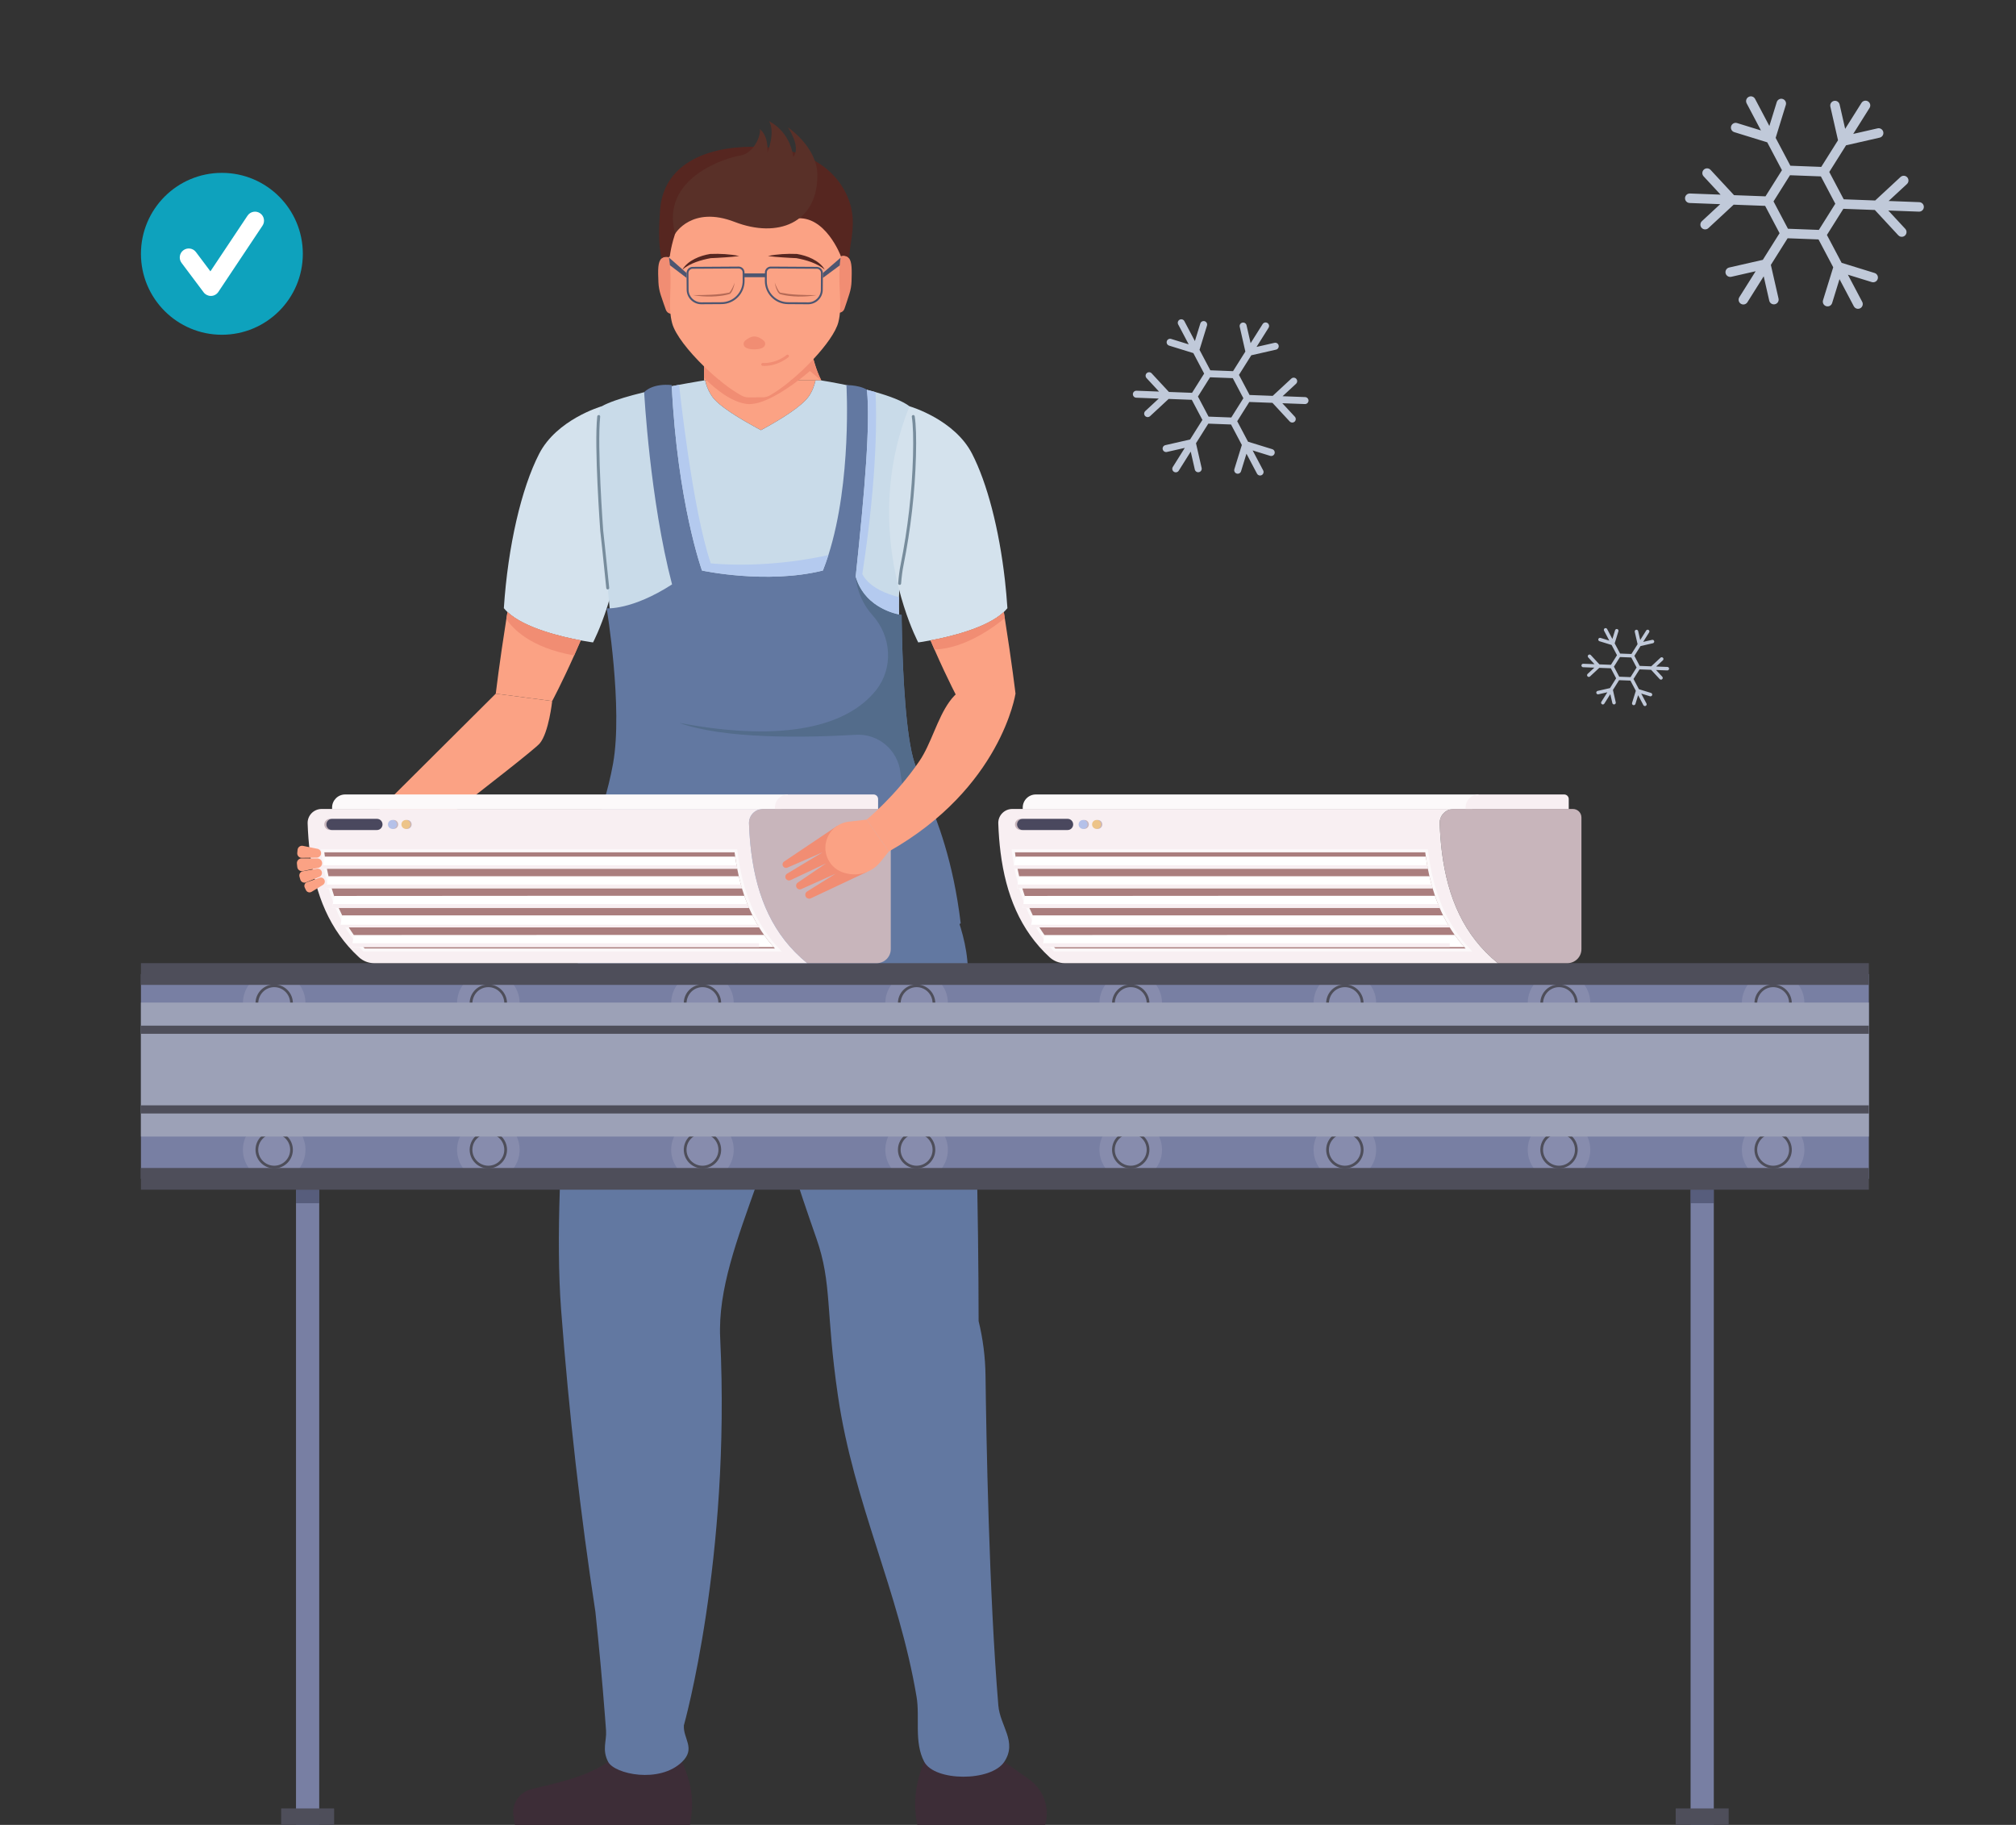 <?xml version="1.0" encoding="utf-8"?>
<!-- Generator: Adobe Illustrator 16.0.0, SVG Export Plug-In . SVG Version: 6.00 Build 0)  -->
<!DOCTYPE svg PUBLIC "-//W3C//DTD SVG 1.0//EN" "http://www.w3.org/TR/2001/REC-SVG-20010904/DTD/svg10.dtd">
<svg version="1.0" id="Layer_1" xmlns="http://www.w3.org/2000/svg" xmlns:xlink="http://www.w3.org/1999/xlink" x="0px" y="0px"
	 width="691.926px" height="626.303px" viewBox="0 0 691.926 626.303" enable-background="new 0 0 691.926 626.303"
	 xml:space="preserve">
<rect x="0" y="0" width="691.926" height="626.303" fill="#333333" stroke="none"/>
<g>
	<g>
		<g>
			<path fill="#FBA284" d="M170.154,238.062l-59.146,58.874l10.643,7.923c0,0,60.454-46.062,63.575-49.702
				c3.121-3.641,4.296-14.562,4.296-14.562L170.154,238.062z"/>
			<g>
				<path fill="#D4E2ED" d="M213.537,176.314c-0.146,25.683-9.996,44.162-9.996,44.162s-1.659-0.214-4.228-0.693
					c-6.606-1.234-19.254-4.209-25.141-9.731c-0.456-0.433-0.875-0.871-1.244-1.331c1.403-21.327,6.019-41.114,12.128-52.996
					c6.019-11.695,20.99-16.146,21.454-16.283C211.806,152.486,213.601,165.093,213.537,176.314z"/>
				<path fill="#3D2D37" d="M208.726,604.652c-7.9,5.486-17.96,7.244-26.498,9.436c-4.101,1.053-6.707,5.08-5.987,9.254l0.501,2.961
					h60.067l0.209-1.349c1.221-7.694,0.214-13.162-2.907-20.302H208.726z"/>
				<path fill="#6278A1" d="M274.301,318.719c-0.023-5.025-0.173-10.297-0.447-15.833h-70.313c-0.173,0.852-0.346,1.713-0.515,2.579
					c-0.661,3.412-1.298,6.93-1.895,10.524c-0.142,0.856-0.287,1.718-0.424,2.584c-0.651,0.273-0.993,0.428-0.993,0.428
					s-10.848,81.682-7.13,130.545c2.729,35.838,6.652,70.255,11.769,103.655c1.23,11.673,2.36,23.782,3.298,36.016
					c0.119,1.581,0.237,3.144,0.355,4.711c0.255,3.572-1.467,6.506,0.72,10.725c2.178,4.215,17.614,7.563,25.386,0
					c4.766-4.638,0.301-7.937,0.606-12.516c0,0,16.106-56.95,12.461-132.945c-1.599-33.273,26.525-69.038,26.402-118.244
					c0.305-4.118,0.524-8.415,0.633-12.921C274.292,325.019,274.324,321.917,274.301,318.719z"/>
				<path fill="#3D2D37" d="M317.219,604.652l-0.889,2.365c-2.314,6.155-2.824,12.843-1.485,19.285h43.875
					c1.677-5.854-0.537-12.123-5.513-15.632l-8.529-6.019H317.219z"/>
				<path fill="#FBA284" d="M281.896,130.567h-40.262V76.163h33.154c0,0-0.346,24.338,3.185,41.961
					c0.961,4.797,2.21,9.098,3.832,12.274C281.841,130.453,281.869,130.508,281.896,130.567z"/>
				<path fill="#6278A1" d="M342.647,585.299c-3.189-38.08-4.138-92.165-4.401-113.264c-0.082-6.283-0.875-12.539-2.369-18.644
					c0-0.128,0.027-84.005-3.896-123.966c-0.369-3.81-1.217-7.555-2.246-10.98c-2.019-6.729-4.729-12.215-5.923-14.461
					c-0.374-0.715-0.602-1.098-0.602-1.098h-73.94l0.889,9.782l0.556,6.124l0.296,3.239c0.533,5.85,2.374,11.504,5.399,16.543
					l0.884,1.476c0,0,0.3,13.491,7.626,38.03c3.818,12.788,8.848,28.575,15.309,47.014c5.395,15.408,3.125,25.127,7.381,54.025
					c5.449,37.077,20.785,66.515,26.972,103.214c1.202,7.121-0.938,15.586,2.638,22.319c3.576,6.734,22.871,6.885,27.459,0
					C349.262,597.763,343.239,592.415,342.647,585.299z"/>
				<path fill="#536C8B" d="M272.702,403.411c-0.218,0-0.419-0.137-0.487-0.355c-2.774-8.47-5.39-16.82-7.786-24.825
					c-6.871-23.036-7.582-36.531-7.645-38.03l-0.816-1.362c-3.039-5.07-4.934-10.866-5.467-16.762l-0.669-7.339
					c-0.023-0.283,0.182-0.533,0.465-0.561c0.282-0.023,0.533,0.182,0.556,0.465l0.669,7.339c0.524,5.745,2.365,11.391,5.326,16.329
					l0.884,1.48c0.046,0.073,0.073,0.16,0.073,0.251c0.004,0.132,0.392,13.719,7.608,37.893c2.396,8.019,5.007,16.352,7.773,24.804
					c0.091,0.269-0.055,0.561-0.324,0.646C272.807,403.402,272.756,403.411,272.702,403.411z"/>
				<path fill="#FBA284" d="M279.896,130.567c-0.387,1.713-1.089,3.768-2.369,5.545c-2.355,3.285-9.099,7.622-16.361,11.518
					c-7.267-3.896-14.406-8.206-16.73-11.518c-0.925-1.326-1.622-2.789-2.096-4.319c-0.119-0.396-0.228-0.806-0.314-1.226H279.896z"
					/>
				<path fill="#C9DBE9" d="M324.354,302.882c-5.271,12.037-31.314,23.004-63.835,12.574c-0.638-0.205-1.271-0.4-1.904-0.596
					c-29.883-8.99-53.197-3.104-55.074-11.979c2.861-20.698,8.237-32.617,8.793-39.109c1.472-17.153-5.813-81.645-5.813-81.645
					s-3.043-40.991,0-42.69c4.825-2.711,15.673-5.23,24.047-6.889c0.866-0.168,1.704-0.333,2.51-0.487
					c0.82-0.15,1.59-0.296,2.328-0.433c3.727-0.674,6.233-1.062,6.233-1.062h0.387c0.086,0.419,0.196,0.829,0.314,1.226
					c0.474,1.531,1.175,2.993,2.096,4.319c2.324,3.312,9.458,7.618,16.73,11.522c7.267-3.904,14.005-8.237,16.365-11.522
					c1.28-1.777,1.978-3.836,2.369-5.545h1.996c0,0,1.112,0.173,2.934,0.492c1.116,0.209,2.506,0.465,4.069,0.765
					c2.565,0.515,5.59,1.171,8.643,1.95c0.984,0.25,1.978,0.515,2.943,0.793c4.774,1.357,9.24,3.002,11.682,4.87
					c0.283,0.214,0.528,0.615,0.733,1.18c0.979,2.674,1.152,8.939,0.971,15.81c-0.347,12.611-1.795,25.186-4.288,37.569
					c-0.642,3.212-0.943,6.93-1.029,10.957c-0.041,1.918-0.037,3.905,0,5.946c0.196,10.188,1.216,21.596,1.216,31.61
					c0,16.88,3.754,23.66,8.311,35.592c0.455,1.185,1.065,2.615,1.731,4.187C322.609,288.885,326.463,298.071,324.354,302.882z"/>
				<path fill="#778C9C" d="M208.584,202.288c-0.255,0-0.479-0.191-0.501-0.456c-1.116-11.258-2.055-19.564-2.063-19.646
					c-0.023-0.31-2.142-29.104-1.03-39.296c0.027-0.278,0.278-0.479,0.556-0.451c0.273,0.032,0.479,0.283,0.447,0.561
					c-1.098,10.101,1.011,38.804,1.034,39.096c0.004,0.059,0.943,8.369,2.064,19.636c0.027,0.278-0.173,0.529-0.456,0.556
					C208.616,202.288,208.603,202.288,208.584,202.288z"/>
				<g>
					<g>
						<g>
							<g>
								<path fill="#F18D73" d="M292.266,96.496c-0.045,1.472-0.292,2.93-0.738,4.337c-0.651,2.073-1.257,3.868-1.708,5.153
									c-0.469,1.344-2.146,1.795-3.221,0.857c-2.159-1.882-4.018-5.572-3.408-9.654c0.702-4.784,2.975-8.557,5.399-9.308
									c0.424-0.132,0.852-0.173,1.28-0.109c0.692,0.104,1.203,0.405,1.567,0.902C292.407,89.981,292.393,92.624,292.266,96.496z"
									/>
							</g>
						</g>
						<g>
							<path fill="#F18D73" d="M231.779,107.18c-1.057,0.948-2.743,0.52-3.23-0.815c-0.465-1.285-1.094-3.066-1.772-5.135
								c-0.456-1.399-0.729-2.856-0.793-4.328c-0.191-4.31-0.228-7.099,1.094-8.229c0.319-0.269,0.71-0.446,1.203-0.524
								c0.52-0.082,1.048-0.014,1.563,0.191c2.329,0.92,4.497,4.551,5.23,9.144C235.725,101.558,233.916,105.276,231.779,107.18z"/>
						</g>
					</g>
					<path fill="#FBA284" d="M288.958,85.744c-0.037,0.21-0.073,0.41-0.109,0.611c-0.137,0.715-0.25,1.417-0.346,2.096
						c-0.123,0.902-0.219,1.781-0.283,2.638c-0.592,7.791,0.993,13.741-0.483,19.504c-0.847,3.308-4.273,8.064-8.561,12.661
						c-4.707,5.053-10.438,9.91-14.921,12.438c-0.756,0.424-1.608,0.652-2.474,0.661l-4.815,0.027
						c-0.875,0.005-1.722-0.209-2.483-0.628c-3.832-2.096-8.588-5.864-12.848-10.005c-5.335-5.18-9.905-10.958-10.939-14.807
						c-1.503-5.567-0.127-11.345-0.674-18.794c-0.027-0.369-0.055-0.743-0.096-1.116c-0.014-0.132-0.022-0.273-0.041-0.41
						c-0.077-0.733-0.173-1.48-0.3-2.246c-0.087-0.542-0.191-1.093-0.301-1.654c-0.041-0.2-0.082-0.401-0.119-0.606
						c-1.886-10.529,2.633-20.507,10.516-26.361c3.062-2.278,6.633-3.932,10.529-4.752c0.488-0.1,0.971-0.191,1.462-0.264
						c1.308-0.201,2.643-0.305,4-0.319l6.388-0.037C278.793,54.275,291.701,69.242,288.958,85.744z"/>
					<path fill="#562620" d="M291.437,88.674c-0.365-0.497-0.875-0.797-1.567-0.902c-0.428-0.064-0.856-0.023-1.28,0.109
						c0,0-5.354-14.247-15.527-12.88c-10.169,1.372-6.456-16.743-24.188-12.237c-14.875,3.777-18.261,19.946-18.967,25.072
						c-0.032,0.255-0.278,0.419-0.533,0.36c-0.364-0.086-0.729-0.104-1.093-0.045c-0.492,0.078-0.884,0.255-1.203,0.524
						c-1.349-5.139-0.775-12.606-0.547-16.342c0.961-15.696,15.39-21.965,31.847-21.965c31.328,0,33.952,21.969,33.952,21.969
						C293.514,78.372,291.496,84.76,291.437,88.674z"/>
					<path fill="#593028" d="M231.715,80.231c0,0,5.705-9.764,20.438-4.068c14.726,5.695,28.394,0.456,28.394-16.01
						c0-9.704-10.114-16.434-10.114-16.434s4.674,6.766,1.813,10.146c0,0-0.574-8.21-8.296-12.297
						c2.273,3.859-0.569,10.834-0.569,10.834s0.62-5.568-2.611-8.11c0.533,2.045-2.045,8.401-6.666,9.084
						C249.489,54.061,226.48,60.9,231.715,80.231z"/>
					<path fill="#F18D73" d="M255.717,119.094c-0.665-0.565-0.661-1.595,0-2.16c0.784-0.679,1.95-1.449,3.189-1.458
						c1.248-0.004,2.424,0.752,3.212,1.417c0.67,0.561,0.684,1.59,0.027,2.164c-0.679,0.592-1.736,0.825-3.212,0.834
						S256.405,119.682,255.717,119.094z"/>
					<g>
						<path fill="#562620" d="M234.221,92.569c0.196-0.424,0.479-0.811,0.784-1.167c0.31-0.355,0.647-0.688,1.012-0.993
							c0.724-0.61,1.531-1.125,2.378-1.553c0.843-0.438,1.731-0.775,2.629-1.062c0.902-0.278,1.818-0.492,2.748-0.642
							c0.916-0.041,1.74-0.055,2.561-0.041c0.825,0.009,1.649,0.045,2.469,0.1s1.64,0.132,2.46,0.237
							c0.82,0.105,1.635,0.232,2.446,0.419c-0.825,0.118-1.645,0.196-2.46,0.273c-0.816,0.073-1.636,0.132-2.447,0.187
							c-0.815,0.055-1.631,0.105-2.442,0.15l-1.217,0.064l-1.216,0.055c-0.788,0.15-1.658,0.328-2.515,0.551
							c-0.865,0.223-1.713,0.478-2.542,0.784c-0.829,0.31-1.645,0.665-2.433,1.089C235.657,91.453,234.891,91.931,234.221,92.569z"
							/>
						<g>
							<g>
								<g>
									<g>
										<path fill="#B56A56" d="M237.848,101.289c1.057-0.004,2.114-0.014,3.162-0.032c1.048-0.023,2.096-0.055,3.139-0.105
											c1.043-0.05,2.082-0.141,3.121-0.246c1.034-0.128,2.059-0.283,3.08-0.497c0.128-0.132,0.324-0.401,0.506-0.669
											c0.187-0.273,0.342-0.565,0.492-0.866s0.287-0.61,0.424-0.925c0.127-0.31,0.26-0.625,0.382-0.948
											c-0.109,0.679-0.287,1.344-0.519,1.996c-0.114,0.323-0.25,0.647-0.415,0.957c-0.169,0.314-0.36,0.62-0.643,0.889
											c-0.615,0.191-1.13,0.337-1.658,0.433c-0.52,0.119-1.048,0.187-1.572,0.264c-1.052,0.132-2.118,0.201-3.175,0.232
											c-1.057,0.014-2.119-0.014-3.171-0.086C239.944,101.604,238.891,101.49,237.848,101.289z"/>
									</g>
								</g>
								<g>
									<g>
										<path fill="#B56A56" d="M280.21,101.289c-1.039,0.201-2.087,0.314-3.144,0.396c-1.057,0.073-2.114,0.1-3.175,0.086
											c-1.062-0.032-2.119-0.1-3.176-0.232c-0.528-0.077-1.057-0.146-1.576-0.264c-0.52-0.096-1.039-0.241-1.549-0.378
											c-0.382-0.324-0.583-0.629-0.747-0.943c-0.164-0.31-0.301-0.633-0.419-0.957c-0.228-0.651-0.401-1.317-0.51-1.996
											c0.118,0.323,0.246,0.638,0.382,0.948c0.128,0.314,0.265,0.624,0.419,0.925c0.15,0.301,0.31,0.592,0.492,0.866
											c0.182,0.269,0.378,0.538,0.61,0.72c0.911,0.164,1.941,0.319,2.975,0.447c1.034,0.104,2.073,0.196,3.121,0.246
											c1.043,0.05,2.091,0.082,3.144,0.105C278.105,101.276,279.153,101.285,280.21,101.289z"/>
									</g>
								</g>
							</g>
							<path fill="#562620" d="M283.049,92.569c-0.196-0.424-0.479-0.811-0.784-1.167c-0.31-0.355-0.651-0.688-1.012-0.993
								c-0.724-0.61-1.535-1.125-2.378-1.553c-0.843-0.438-1.727-0.775-2.629-1.062c-0.902-0.278-1.822-0.492-2.748-0.642
								c-0.916-0.041-1.736-0.055-2.565-0.041c-0.82,0.009-1.64,0.045-2.465,0.1s-1.645,0.132-2.46,0.237
								c-0.815,0.105-1.635,0.232-2.446,0.419c0.825,0.118,1.64,0.196,2.46,0.273c0.816,0.073,1.631,0.132,2.447,0.187
								s1.626,0.105,2.438,0.15l1.221,0.064l1.221,0.055c0.784,0.15,1.654,0.328,2.515,0.551c0.856,0.223,1.704,0.478,2.538,0.784
								c0.834,0.31,1.645,0.665,2.429,1.089C281.614,91.453,282.379,91.931,283.049,92.569z"/>
							<rect x="255.216" y="93.831" fill="#4D5671" width="7.636" height="1.303"/>
							<g>
								<path fill="#4D5671" d="M255.53,93.494c-0.005-0.542-0.214-1.043-0.597-1.426c-0.383-0.374-0.884-0.579-1.417-0.579
									c-0.014,0-15.787,0.1-15.787,0.1c-0.561,0-1.089,0.223-1.48,0.624c-0.251,0.246-0.424,0.547-0.524,0.875
									c-0.055,0.196-0.087,0.405-0.082,0.615v0.752l0.036,4.975c0.014,2.752,2.26,4.984,5.012,4.984
									c0.027,0,6.943-0.045,6.943-0.045c2.132-0.009,4.119-0.852,5.618-2.365c1.495-1.513,2.31-3.517,2.296-5.645L255.53,93.494z
									 M252.792,101.545c-0.688,0.697-1.49,1.239-2.365,1.604c-0.87,0.369-1.818,0.565-2.793,0.574l-6.916,0.041
									c-2.401,0.014-4.374-1.932-4.392-4.337l-0.032-5.167l-0.004-0.561c0-0.173,0.032-0.346,0.091-0.506
									c0.068-0.196,0.182-0.374,0.328-0.524c0.273-0.278,0.638-0.428,1.025-0.433l15.778-0.096c0.365,0,0.706,0.141,0.966,0.392
									c0.255,0.255,0.401,0.597,0.401,0.961l0.019,2.871C254.911,98.314,254.159,100.159,252.792,101.545z"/>
								<path fill="#4D5671" d="M282.315,93.025c-0.1-0.301-0.269-0.579-0.501-0.811c-0.392-0.401-0.92-0.624-1.48-0.624
									l-15.773-0.1c-0.538-0.005-1.048,0.205-1.426,0.579c-0.383,0.383-0.602,0.884-0.602,1.426l-0.018,2.866
									c-0.014,2.128,0.802,4.132,2.296,5.645c1.495,1.513,3.49,2.355,5.613,2.365l6.916,0.045c2.789,0,5.03-2.232,5.048-4.984
									l0.027-5.034l0.009-0.693C282.424,93.471,282.388,93.243,282.315,93.025z M281.736,99.426
									c-0.014,2.396-1.968,4.337-4.36,4.337c-0.027,0-6.943-0.041-6.943-0.041c-1.955-0.014-3.786-0.788-5.158-2.178
									c-1.376-1.385-2.123-3.23-2.109-5.18l0.014-2.871c0.004-0.364,0.15-0.706,0.41-0.961c0.255-0.25,0.592-0.392,0.957-0.392
									c0.009,0,15.782,0.096,15.782,0.096c0.392,0.004,0.752,0.155,1.025,0.433c0.123,0.123,0.214,0.26,0.287,0.415
									c0.086,0.187,0.132,0.396,0.127,0.615v0.524L281.736,99.426z"/>
							</g>
						</g>
					</g>
					<path fill="#4D5671" d="M235.643,93.703v1.677l-5.723-4.351c-0.009-0.132-0.018-0.273-0.037-0.41
						c-0.077-0.733-0.177-1.48-0.3-2.246L235.643,93.703z"/>
					<path fill="#4D5671" d="M288.502,88.45c-0.128,0.902-0.219,1.781-0.283,2.638l-5.795,4.292v-1.677L288.502,88.45z"/>
				</g>
				<path fill="#F18D73" d="M281.823,130.567l-3.836-3.253c0,0-1.604,1.417-4.027,3.253c-4.725,3.581-12.575,8.748-17.75,8.06
					c-5.303-0.71-10.707-5.226-13.632-8.06c-0.351-0.337-0.67-0.656-0.943-0.938v-3.882c4.26,4.142,9.016,7.909,12.848,10.005
					c0.761,0.419,1.608,0.633,2.483,0.628l4.815-0.027c0.866-0.009,1.718-0.237,2.474-0.661c4.483-2.528,10.215-7.385,14.921-12.438
					c0.742,2.72,1.617,5.153,2.628,7.144L281.823,130.567z"/>
				<path fill="#6278A1" d="M329.735,316.883c-30.608,18.789-130.021,2.118-130.021,2.118c0-28.466,7.253-37.715,10.698-56.941
					c3.444-19.227-2.187-53.288-2.187-53.288s8.57,0.738,22.438-8.206c-7.622-29.022-9.572-65.954-9.572-65.954
					s0.793-0.989,2.729-1.736c1.503-0.579,3.695-1.012,6.725-0.72c1.955,40.357,10.393,63.648,10.393,63.648s22.088,4.789,41.487,0
					c0.684-1.722,1.317-3.503,1.896-5.317c8.114-25.405,6.192-58.331,6.192-58.331s0.751-0.005,1.818,0.104
					c1.544,0.155,3.75,0.542,5.221,1.517c1.175,11.741-0.666,33.875-3.864,64.154c3.326,11.577,15.769,13.13,15.769,13.13
					s0.014,3.331,0.15,8.347c0.305,11.937,1.276,33.433,4.278,42.435c1.053,3.171,2.355,6.388,3.749,9.864
					C321.871,282.247,327.092,295.209,329.735,316.883z"/>
				<path fill="#536C8B" d="M317.633,271.709c-1.53,1.417-3.316,2.935-5.421,4.538c-1.722-2.62-2.67-6.884-3.171-11.167
					c-0.911-7.682-7.581-13.354-15.304-12.903c-17.181,1.012-45.132,1.54-60.682-4.105c36.448,6.93,57.935,0.971,67.594-11.167
					c6.087-7.645,5.321-18.557-1.221-25.805c-5.44-6.023-5.741-13.167-5.741-13.167c3.326,11.577,15.769,13.13,15.769,13.13
					s0.014,3.331,0.15,8.347c0.305,11.937,1.276,33.433,4.278,42.435C314.937,265.016,316.24,268.233,317.633,271.709z"/>
				<path fill="#B4CAEF" d="M308.554,210.899c-2.916-0.61-12.078-3.28-14.867-12.966c3.198-30.28,5.039-52.413,3.864-64.154
					c0.975,0.246,1.968,0.51,2.934,0.789c0.374,6.884,0.811,27.906-4.529,62.463c2.442,4.729,8.861,6.984,12.598,7.923
					C308.513,206.872,308.517,208.858,308.554,210.899z"/>
				<path fill="#B4CAEF" d="M284.32,190.488c-0.579,1.813-1.212,3.595-1.896,5.317c-19.399,4.789-41.487,0-41.487,0
					s-8.383-23.14-10.37-63.256c0.866-0.168,1.704-0.333,2.51-0.487c0,0,4.452,42.49,10.885,61.292
					C262.369,194.939,278.807,191.745,284.32,190.488z"/>
			</g>
			<path fill="#FBA284" d="M199.313,219.783c-0.766,1.809-1.531,3.536-2.251,5.162c-4.25,9.5-7.54,15.65-7.54,15.65l-19.368-2.533
				c0,0,1.271-10.743,3.631-25.623c0.123-0.784,0.25-1.581,0.387-2.387C180.059,215.574,192.707,218.549,199.313,219.783z"/>
			<path fill="#F18D73" d="M199.317,219.788c-0.774,1.809-1.526,3.531-2.255,5.153c-15.235-2.661-21.268-9.44-23.272-12.502
				c0.119-0.784,0.246-1.581,0.383-2.387C180.059,215.574,192.707,218.549,199.317,219.788z"/>
			<g>
				<g>
					<rect x="101.594" y="408.3" fill="#787FA3" width="7.969" height="218.003"/>
					<rect x="96.492" y="620.644" fill="#4E4E5A" width="18.179" height="5.658"/>
					<rect x="101.594" y="408.3" opacity="0.5" fill="#373C56" width="7.969" height="4.634"/>
				</g>
				<g>
					<rect x="580.236" y="408.3" fill="#787FA3" width="7.969" height="218.003"/>
					<rect x="575.133" y="620.644" fill="#4E4E5A" width="18.179" height="5.658"/>
					<rect x="580.236" y="408.3" opacity="0.5" fill="#373C56" width="7.969" height="4.634"/>
				</g>
			</g>
			<g>
				<g>
					<rect x="48.375" y="334.287" fill="#787FA3" width="593.049" height="70.286"/>
					<g>
						<g>
							<g>
								<path fill="#878CAD" d="M104.847,394.586c0,5.933-4.807,10.739-10.734,10.739c-5.932,0-10.743-4.807-10.743-10.739
									c0-5.927,4.811-10.738,10.743-10.738C100.041,383.847,104.847,388.659,104.847,394.586z"/>
								<path fill="#4E4E5A" d="M98.646,390.062c-1.162-1.167-2.766-1.887-4.533-1.887s-3.376,0.72-4.538,1.887
									c-1.157,1.161-1.877,2.766-1.877,4.523c0,3.063,2.16,5.632,5.039,6.261c0.438,0.1,0.902,0.15,1.376,0.15
									c0.469,0,0.93-0.051,1.376-0.15c2.875-0.629,5.03-3.198,5.03-6.261C100.519,392.828,99.799,391.223,98.646,390.062z
									 M94.113,400.067c-3.025,0-5.485-2.46-5.485-5.481c0-1.877,0.952-3.54,2.401-4.523c0.879-0.602,1.945-0.957,3.084-0.957
									s2.201,0.355,3.08,0.957c1.449,0.983,2.396,2.646,2.396,4.523C99.59,397.607,97.129,400.067,94.113,400.067z"/>
							</g>
							<g>
								<path fill="#878CAD" d="M178.346,394.586c0,5.933-4.811,10.739-10.743,10.739c-5.927,0-10.734-4.807-10.734-10.739
									c0-5.927,4.807-10.738,10.734-10.738C173.535,383.847,178.346,388.659,178.346,394.586z"/>
								<path fill="#4E4E5A" d="M172.141,390.062c-1.157-1.167-2.77-1.887-4.534-1.887c-1.772,0-3.376,0.72-4.533,1.887
									c-1.157,1.161-1.877,2.766-1.877,4.523c0,3.063,2.15,5.632,5.03,6.261c0.447,0.1,0.911,0.15,1.38,0.15
									c0.47,0,0.934-0.051,1.376-0.15c2.875-0.629,5.035-3.198,5.035-6.261C174.018,392.828,173.298,391.223,172.141,390.062z
									 M167.607,400.067c-3.025,0-5.48-2.46-5.48-5.481c0-1.877,0.947-3.54,2.396-4.523c0.884-0.602,1.94-0.957,3.084-0.957
									c1.139,0,2.201,0.355,3.08,0.957c1.444,0.983,2.392,2.646,2.392,4.523C173.079,397.607,170.628,400.067,167.607,400.067z"/>
							</g>
							<g>
								<path fill="#878CAD" d="M251.835,394.586c0,5.933-4.802,10.739-10.734,10.739s-10.743-4.807-10.743-10.739
									c0-5.927,4.811-10.738,10.743-10.738S251.835,388.659,251.835,394.586z"/>
								<path fill="#4E4E5A" d="M245.639,390.062c-1.162-1.167-2.77-1.887-4.542-1.887c-1.772,0-3.376,0.72-4.534,1.887
									c-1.157,1.161-1.877,2.766-1.877,4.523c0,3.063,2.16,5.632,5.035,6.261c0.442,0.1,0.907,0.15,1.376,0.15
									c0.474,0,0.934-0.051,1.38-0.15c2.879-0.629,5.034-3.198,5.034-6.261C247.511,392.828,246.796,391.223,245.639,390.062z
									 M241.097,400.067c-3.021,0-5.472-2.46-5.472-5.481c0-1.877,0.948-3.54,2.392-4.523c0.879-0.602,1.941-0.957,3.08-0.957
									c1.144,0,2.2,0.355,3.084,0.957c1.449,0.983,2.396,2.646,2.396,4.523C246.578,397.607,244.122,400.067,241.097,400.067z"/>
							</g>
							<g>
								<path fill="#878CAD" d="M325.333,394.586c0,5.933-4.812,10.739-10.743,10.739c-5.927,0-10.734-4.807-10.734-10.739
									c0-5.927,4.807-10.738,10.734-10.738C320.522,383.847,325.333,388.659,325.333,394.586z"/>
								<path fill="#4E4E5A" d="M319.128,390.062c-1.157-1.167-2.761-1.887-4.538-1.887c-1.768,0-3.372,0.72-4.529,1.887
									c-1.157,1.161-1.877,2.766-1.877,4.523c0,3.063,2.155,5.632,5.03,6.261c0.446,0.1,0.906,0.15,1.376,0.15
									c0.474,0,0.938-0.051,1.376-0.15c2.879-0.629,5.039-3.198,5.039-6.261C321.005,392.828,320.286,391.223,319.128,390.062z
									 M314.59,400.067c-3.016,0-5.477-2.46-5.477-5.481c0-1.877,0.948-3.54,2.396-4.523c0.879-0.602,1.941-0.957,3.08-0.957
									c1.139,0,2.205,0.355,3.084,0.957c1.449,0.983,2.401,2.646,2.401,4.523C320.076,397.607,317.616,400.067,314.59,400.067z"/>
							</g>
							<g>
								<path fill="#878CAD" d="M398.828,394.586c0,5.933-4.807,10.739-10.739,10.739c-5.932,0-10.738-4.807-10.738-10.739
									c0-5.927,4.807-10.738,10.738-10.738C394.021,383.847,398.828,388.659,398.828,394.586z"/>
								<path fill="#4E4E5A" d="M392.626,390.062c-1.166-1.167-2.766-1.887-4.538-1.887c-1.771,0-3.371,0.72-4.537,1.887
									c-1.153,1.161-1.873,2.766-1.873,4.523c0,3.063,2.155,5.632,5.034,6.261c0.442,0.1,0.902,0.15,1.376,0.15
									c0.475,0,0.935-0.051,1.376-0.15c2.88-0.629,5.035-3.198,5.035-6.261C394.5,392.828,393.779,391.223,392.626,390.062z
									 M388.088,400.067c-3.021,0-5.48-2.46-5.48-5.481c0-1.877,0.952-3.54,2.401-4.523c0.874-0.602,1.94-0.957,3.079-0.957
									c1.14,0,2.205,0.355,3.08,0.957c1.449,0.983,2.396,2.646,2.396,4.523C393.565,397.607,391.105,400.067,388.088,400.067z"/>
							</g>
							<g>
								<path fill="#878CAD" d="M472.321,394.586c0,5.933-4.811,10.739-10.738,10.739c-5.932,0-10.738-4.807-10.738-10.739
									c0-5.927,4.807-10.738,10.738-10.738C467.51,383.847,472.321,388.659,472.321,394.586z"/>
								<path fill="#4E4E5A" d="M466.116,390.062c-1.157-1.167-2.761-1.887-4.528-1.887c-1.777,0-3.381,0.72-4.543,1.887
									c-1.157,1.161-1.872,2.766-1.872,4.523c0,3.063,2.155,5.632,5.029,6.261c0.447,0.1,0.912,0.15,1.386,0.15
									c0.469,0,0.929-0.051,1.376-0.15c2.875-0.629,5.029-3.198,5.029-6.261C467.993,392.828,467.273,391.223,466.116,390.062z
									 M461.587,400.067c-3.025,0-5.485-2.46-5.485-5.481c0-1.877,0.952-3.54,2.4-4.523c0.88-0.602,1.937-0.957,3.085-0.957
									c1.139,0,2.2,0.355,3.08,0.957c1.439,0.983,2.392,2.646,2.392,4.523C467.059,397.607,464.603,400.067,461.587,400.067z"/>
							</g>
							<g>
								<path fill="#878CAD" d="M545.82,394.586c0,5.933-4.812,10.739-10.743,10.739s-10.738-4.807-10.738-10.739
									c0-5.927,4.807-10.738,10.738-10.738S545.82,388.659,545.82,394.586z"/>
								<path fill="#4E4E5A" d="M539.614,390.062c-1.156-1.167-2.77-1.887-4.537-1.887s-3.376,0.72-4.538,1.887
									c-1.157,1.161-1.872,2.766-1.872,4.523c0,3.063,2.154,5.632,5.034,6.261c0.438,0.1,0.902,0.15,1.376,0.15
									s0.93-0.051,1.376-0.15c2.879-0.629,5.039-3.198,5.039-6.261C541.492,392.828,540.772,391.223,539.614,390.062z
									 M535.077,400.067c-3.021,0-5.477-2.46-5.477-5.481c0-1.877,0.947-3.54,2.396-4.523c0.879-0.602,1.941-0.957,3.08-0.957
									s2.2,0.355,3.08,0.957c1.448,0.983,2.396,2.646,2.396,4.523C540.553,397.607,538.102,400.067,535.077,400.067z"/>
							</g>
							<g>
								<path fill="#878CAD" d="M619.309,394.586c0,5.933-4.807,10.739-10.738,10.739c-5.928,0-10.739-4.807-10.739-10.739
									c0-5.927,4.812-10.738,10.739-10.738C614.502,383.847,619.309,388.659,619.309,394.586z"/>
								<path fill="#4E4E5A" d="M613.104,390.062c-1.157-1.167-2.766-1.887-4.533-1.887c-1.764,0-3.377,0.72-4.533,1.887
									c-1.158,1.161-1.878,2.766-1.878,4.523c0,3.063,2.16,5.632,5.035,6.261c0.441,0.1,0.906,0.15,1.376,0.15
									c0.474,0,0.934-0.051,1.375-0.15c2.875-0.629,5.035-3.198,5.035-6.261C614.981,392.828,614.261,391.223,613.104,390.062z
									 M608.571,400.067c-3.021,0-5.481-2.46-5.481-5.481c0-1.877,0.952-3.54,2.396-4.523c0.884-0.602,1.945-0.957,3.085-0.957
									c1.144,0,2.2,0.355,3.084,0.957c1.449,0.983,2.396,2.646,2.396,4.523C614.051,397.607,611.591,400.067,608.571,400.067z"/>
							</g>
						</g>
						<g>
							<g>
								<path fill="#878CAD" d="M104.847,344.269c0,5.932-4.807,10.738-10.734,10.738c-5.932,0-10.743-4.807-10.743-10.738
									c0-5.933,4.811-10.739,10.743-10.739C100.041,333.53,104.847,338.337,104.847,344.269z"/>
								<path fill="#4E4E5A" d="M100.519,344.082c-0.091-2.979-2.214-5.458-5.03-6.073c-0.446-0.096-0.907-0.15-1.376-0.15
									c-0.474,0-0.938,0.055-1.376,0.15c-2.815,0.615-4.943,3.094-5.03,6.073c-0.009,3.723,2.87,6.598,6.406,6.598
									c3.531,0,6.406-2.875,6.406-6.41C100.519,344.21,100.519,344.141,100.519,344.082z M94.113,349.745
									c-3.025,0-5.485-2.455-5.485-5.476c0.104-3.126,2.524-5.481,5.485-5.481c2.957,0,5.376,2.355,5.472,5.294
									C99.59,347.29,97.129,349.745,94.113,349.745z"/>
							</g>
							<g>
								<path fill="#878CAD" d="M178.346,344.269c0,5.932-4.811,10.738-10.743,10.738c-5.927,0-10.734-4.807-10.734-10.738
									c0-5.933,4.807-10.739,10.734-10.739C173.535,333.53,178.346,338.337,178.346,344.269z"/>
								<path fill="#4E4E5A" d="M174.008,344.082c-0.082-2.979-2.209-5.458-5.025-6.073c-0.442-0.096-0.906-0.15-1.376-0.15
									c-0.469,0-0.934,0.055-1.38,0.15c-2.815,0.615-4.938,3.094-5.025,6.073c-0.004,3.723,2.866,6.598,6.406,6.598
									c3.531,0,6.411-2.875,6.411-6.41C174.018,344.21,174.018,344.141,174.008,344.082z M167.607,349.745
									c-3.025,0-5.48-2.455-5.48-5.476c0.1-3.126,2.515-5.481,5.48-5.481c2.957,0,5.372,2.355,5.472,5.294
									C173.079,347.29,170.628,349.745,167.607,349.745z"/>
							</g>
							<g>
								<path fill="#878CAD" d="M251.835,344.269c0,5.932-4.802,10.738-10.734,10.738s-10.743-4.807-10.743-10.738
									c0-5.933,4.811-10.739,10.743-10.739S251.835,338.337,251.835,344.269z"/>
								<path fill="#4E4E5A" d="M247.507,344.082c-0.086-2.979-2.214-5.458-5.03-6.073c-0.447-0.096-0.907-0.15-1.38-0.15
									c-0.469,0-0.934,0.055-1.376,0.15c-2.811,0.615-4.943,3.094-5.025,6.073c-0.009,3.723,2.87,6.598,6.401,6.598
									c3.54,0,6.415-2.875,6.415-6.41C247.511,344.21,247.511,344.141,247.507,344.082z M241.097,349.745
									c-3.021,0-5.472-2.455-5.472-5.476c0.101-3.126,2.515-5.481,5.472-5.481c2.966,0,5.38,2.355,5.472,5.294
									C246.578,347.29,244.122,349.745,241.097,349.745z"/>
							</g>
							<g>
								<path fill="#878CAD" d="M325.333,344.269c0,5.932-4.812,10.738-10.743,10.738c-5.927,0-10.734-4.807-10.734-10.738
									c0-5.933,4.807-10.739,10.734-10.739C320.522,333.53,325.333,338.337,325.333,344.269z"/>
								<path fill="#4E4E5A" d="M320.997,344.082c-0.087-2.979-2.215-5.458-5.03-6.073c-0.438-0.096-0.902-0.15-1.376-0.15
									c-0.47,0-0.93,0.055-1.376,0.15c-2.815,0.615-4.939,3.094-5.025,6.073c-0.004,3.723,2.871,6.598,6.401,6.598
									c3.535,0,6.415-2.875,6.415-6.41C321.005,344.21,321.005,344.141,320.997,344.082z M314.59,349.745
									c-3.016,0-5.477-2.455-5.477-5.476c0.101-3.126,2.524-5.481,5.477-5.481c2.962,0,5.381,2.355,5.477,5.294
									C320.076,347.29,317.616,349.745,314.59,349.745z"/>
							</g>
							<g>
								<circle fill="#878CAD" cx="388.089" cy="344.269" r="10.739"/>
								<path fill="#4E4E5A" d="M394.495,344.082c-0.091-2.979-2.214-5.458-5.03-6.073c-0.441-0.096-0.901-0.15-1.376-0.15
									c-0.474,0-0.934,0.055-1.376,0.15c-2.815,0.615-4.938,3.094-5.029,6.073c-0.005,3.723,2.87,6.598,6.405,6.598
									c3.536,0,6.411-2.875,6.411-6.41C394.5,344.21,394.5,344.141,394.495,344.082z M388.088,349.745
									c-3.021,0-5.48-2.455-5.48-5.476c0.104-3.126,2.52-5.481,5.48-5.481c2.962,0,5.377,2.355,5.477,5.294
									C393.565,347.29,391.105,349.745,388.088,349.745z"/>
							</g>
							<g>
								<path fill="#878CAD" d="M472.321,344.269c0,5.932-4.811,10.738-10.738,10.738c-5.932,0-10.738-4.807-10.738-10.738
									c0-5.933,4.807-10.739,10.738-10.739C467.51,333.53,472.321,338.337,472.321,344.269z"/>
								<path fill="#4E4E5A" d="M467.989,344.082c-0.087-2.979-2.215-5.458-5.025-6.073c-0.447-0.096-0.907-0.15-1.376-0.15
									c-0.474,0-0.938,0.055-1.386,0.15c-2.815,0.615-4.938,3.094-5.029,6.073c0,3.723,2.87,6.598,6.415,6.598
									c3.53,0,6.405-2.875,6.405-6.41C467.993,344.21,467.993,344.141,467.989,344.082z M461.587,349.745
									c-3.025,0-5.485-2.455-5.485-5.476c0.104-3.126,2.52-5.481,5.485-5.481c2.952,0,5.367,2.355,5.467,5.294
									C467.059,347.29,464.603,349.745,461.587,349.745z"/>
							</g>
							<g>
								<circle fill="#878CAD" cx="535.079" cy="344.269" r="10.741"/>
								<path fill="#4E4E5A" d="M541.482,344.082c-0.082-2.988-2.214-5.458-5.029-6.073c-0.446-0.096-0.902-0.15-1.376-0.15
									s-0.938,0.055-1.376,0.15c-2.815,0.615-4.943,3.094-5.03,6.073c-0.004,3.723,2.871,6.598,6.406,6.598
									s6.415-2.875,6.415-6.41C541.492,344.21,541.492,344.141,541.482,344.082z M535.077,349.745
									c-3.021,0-5.477-2.455-5.477-5.476c0.101-3.126,2.515-5.481,5.477-5.481c2.961,0,5.376,2.355,5.477,5.294
									C540.553,347.29,538.102,349.745,535.077,349.745z"/>
							</g>
							<g>
								<path fill="#878CAD" d="M619.309,344.269c0,5.932-4.807,10.738-10.738,10.738c-5.928,0-10.739-4.807-10.739-10.738
									c0-5.933,4.812-10.739,10.739-10.739C614.502,333.53,619.309,338.337,619.309,344.269z"/>
								<path fill="#4E4E5A" d="M614.971,344.082c-0.082-2.979-2.209-5.458-5.025-6.073c-0.441-0.096-0.901-0.15-1.375-0.15
									c-0.47,0-0.935,0.055-1.376,0.15c-2.816,0.615-4.943,3.094-5.025,6.073c-0.01,3.723,2.87,6.598,6.401,6.598
									c3.53,0,6.41-2.875,6.41-6.41C614.981,344.21,614.981,344.141,614.971,344.082z M608.571,349.745
									c-3.021,0-5.481-2.455-5.481-5.476c0.104-3.126,2.524-5.481,5.481-5.481c2.956,0,5.376,2.355,5.472,5.294
									C614.051,347.29,611.591,349.745,608.571,349.745z"/>
							</g>
						</g>
					</g>
					<path fill="#4E4E5A" d="M48.375,400.846v7.453h593.049v-7.453H48.375z M48.375,330.555v7.453h593.049v-7.453H48.375z"/>
					<rect x="48.375" y="344.082" fill="#9CA1B7" width="593.049" height="45.98"/>
					<path fill="#4E4E5A" d="M48.375,382.143h593.049v-2.797H48.375V382.143z M48.375,352.001v2.793h593.049v-2.793H48.375z"/>
				</g>
			</g>
			<g>
				<g>
					<path fill="#FCF9FA" d="M270.469,272.656H118.47c-2.479,0-4.493,2.014-4.493,4.497v0.587h154.305L270.469,272.656z"/>
					<path fill="#F8EFF2" d="M299.815,272.656h-29.346c-2.487,0-4.501,2.014-4.501,4.497v0.587h35.41v-3.521
						C301.378,273.358,300.676,272.656,299.815,272.656z"/>
					<g>
						<path fill="#C8B5BB" d="M305.729,280.552v45.183c0,2.66-2.16,4.82-4.825,4.82h-23.855
							c-11.672-9.468-17.235-22.489-19.199-38.053c-0.401-3.194-0.651-6.492-0.774-9.891c-0.091-2.725,2.096-4.975,4.82-4.975
							h40.914C304.421,277.636,305.729,278.939,305.729,280.552z"/>
						<path fill="#F8EFF2" d="M277.048,330.555H128.411c-1.932,0-3.791-0.725-5.212-2.032
							c-10.078-9.263-15.017-21.546-16.844-36.021c-0.405-3.194-0.651-6.492-0.77-9.891c-0.1-2.725,2.087-4.975,4.811-4.975h151.499
							c-2.725,0-4.912,2.25-4.82,4.975c0.123,3.399,0.374,6.697,0.774,9.891C259.813,308.066,265.376,321.088,277.048,330.555z"/>
						<g>
							<path fill="#FFFFFF" d="M126.917,325.516h-1.763c-8.078-8.853-12.215-20.051-13.846-33.014h1.758
								C114.702,305.465,118.834,316.664,126.917,325.516z"/>
							<path d="M127.126,325.612h-2.014c-7.6-8.333-12.137-19.145-13.896-33.1c-0.018-0.105,1.932-0.105,1.932-0.105
								c1.768,13.997,6.288,24.776,13.833,33.045L127.126,325.612z M125.195,325.425h1.508
								c-7.476-8.265-11.959-19.003-13.718-32.831h-1.572C113.176,306.44,117.682,317.178,125.195,325.425z"/>
						</g>
						<g>
							<path fill="#FFFFFF" d="M265.968,325.516H126.917c-8.083-8.853-12.215-20.051-13.851-33.014h139.06
								C253.758,305.465,257.89,316.664,265.968,325.516z"/>
							<path d="M266.182,325.612H126.872c-7.6-8.329-12.138-19.145-13.896-33.1c-0.014-0.105,139.233-0.105,139.233-0.105
								c1.759,13.997,6.278,24.776,13.833,33.045L266.182,325.612z M126.954,325.425h138.805
								c-7.472-8.265-11.964-19.003-13.713-32.831H113.171C114.935,306.44,119.445,317.178,126.954,325.425z"/>
						</g>
						<path fill="#FCF9FA" d="M124.703,326.537l-0.301-0.333c-7.708-8.442-12.324-19.427-14.105-33.573l-0.146-1.148h142.874
							l0.114,0.893c1.727,13.714,6.169,24.33,13.586,32.453l1.559,1.709H124.703z"/>
						<path fill="#AA7E7E" d="M265.968,325.516H125.154c-0.15-0.164-0.301-0.333-0.451-0.501c-1.171-1.317-2.26-2.688-3.262-4.11
							c-0.601-0.852-1.175-1.722-1.722-2.605c-0.825-1.345-1.585-2.725-2.287-4.146c-0.419-0.843-0.811-1.699-1.189-2.574
							c-0.57-1.334-1.098-2.697-1.572-4.091c-0.301-0.865-0.579-1.74-0.838-2.628c-0.401-1.358-0.766-2.738-1.084-4.142
							c-0.2-0.852-0.378-1.708-0.547-2.579c-0.264-1.358-0.492-2.743-0.692-4.146c-0.073-0.492-0.137-0.989-0.2-1.49h140.818
							c0.06,0.501,0.128,0.998,0.201,1.49c0.201,1.403,0.428,2.788,0.692,4.146c0.164,0.87,0.346,1.727,0.542,2.579
							c0.323,1.403,0.683,2.784,1.08,4.142c0.26,0.87,0.533,1.727,0.825,2.574c0.483,1.413,1.016,2.798,1.595,4.146
							c0.374,0.875,0.77,1.731,1.189,2.574c0.697,1.422,1.458,2.802,2.287,4.146c0.538,0.874,1.103,1.731,1.704,2.574
							c1.007,1.431,2.096,2.815,3.28,4.142C265.667,325.183,265.822,325.352,265.968,325.516z"/>
						<g>
							<path fill="#FFFFFF" d="M253.02,298.139H110.802l0.205-1.203l0.501-2.943h140.819c0.137,0.993,0.292,1.973,0.465,2.943
								C252.865,297.342,252.938,297.738,253.02,298.139z"/>
							<path fill="#FFFFFF" d="M254.642,304.859H112l0.219-1.294l0.483-2.848h140.864c0.219,0.957,0.456,1.909,0.711,2.848
								C254.396,303.998,254.519,304.43,254.642,304.859z"/>
							<path fill="#FFFFFF" d="M257.061,311.579H113.978l0.219-1.312l0.474-2.779c0.009-0.05,140.796-0.05,140.796-0.05
								c0.328,0.952,0.679,1.9,1.048,2.829C256.692,310.709,256.874,311.146,257.061,311.579z"/>
							<path fill="#FFFFFF" d="M260.537,318.295H116.721l0.155-0.93l0.547-3.212H258.25c0.538,1.094,1.112,2.169,1.727,3.212
								C260.159,317.679,260.346,317.989,260.537,318.295z"/>
							<path fill="#FFFFFF" d="M265.521,325.015H120.744l0.223-1.308l0.474-2.803c0.009-0.031,140.801-0.031,140.801-0.031
								C263.248,322.304,264.341,323.689,265.521,325.015z"/>
						</g>
					</g>
					<g>
						<path fill="#C8B5BB" d="M113.923,284.863h-0.697c-1.062,0-1.918-0.861-1.918-1.923c0-0.528,0.214-1.011,0.565-1.358
							c0.346-0.346,0.824-0.565,1.353-0.565h0.697c-0.528,0-1.011,0.219-1.357,0.565c-0.346,0.347-0.565,0.83-0.565,1.358
							C112,284.001,112.861,284.863,113.923,284.863z"/>
						<path fill="#4A485E" d="M131.291,282.94c0,0.528-0.214,1.011-0.565,1.358c-0.347,0.351-0.825,0.565-1.358,0.565h-15.445
							c-1.062,0-1.922-0.861-1.922-1.923c0-0.528,0.219-1.011,0.565-1.358c0.346-0.346,0.829-0.565,1.357-0.565h15.445
							C130.43,281.017,131.291,281.878,131.291,282.94z"/>
					</g>
					<g>
						<circle fill="#C8B5BB" cx="135.127" cy="282.94" r="1.531"/>
						<path fill="#B5C1E9" d="M136.22,282.94c0,0.847-0.688,1.531-1.535,1.531c-0.843,0-1.531-0.684-1.531-1.531
							c0-0.848,0.688-1.531,1.531-1.531C135.533,281.409,136.22,282.092,136.22,282.94z"/>
					</g>
					<g>
						<circle fill="#C8B5BB" cx="139.747" cy="282.94" r="1.531"/>
						<path fill="#EDC489" d="M140.84,282.94c0,0.847-0.688,1.531-1.531,1.531c-0.848,0-1.536-0.684-1.536-1.531
							c0-0.848,0.688-1.531,1.536-1.531C140.152,281.409,140.84,282.092,140.84,282.94z"/>
					</g>
				</g>
				<path fill="#F8EFF2" d="M253.02,298.139H110.802l0.205-1.203h141.785C252.865,297.342,252.938,297.738,253.02,298.139z"/>
				<path fill="#F8EFF2" d="M254.642,304.859H112l0.219-1.294h142.058C254.396,303.998,254.519,304.43,254.642,304.859z"/>
				<path fill="#F8EFF2" d="M257.061,311.579H113.978l0.219-1.312h142.318C256.692,310.709,256.874,311.146,257.061,311.579z"/>
				<polygon fill="#F8EFF2" points="260.537,317.365 260.537,318.295 116.721,318.295 116.875,317.365 				"/>
				<polygon fill="#F8EFF2" points="260.537,323.708 260.537,325.015 120.744,325.015 120.967,323.708 				"/>
			</g>
			<g>
				<g>
					<path fill="#FCF9FA" d="M507.512,272.656H355.517c-2.482,0-4.496,2.014-4.496,4.497v0.587H505.33L507.512,272.656z"/>
					<path fill="#F8EFF2" d="M536.863,272.656h-29.351c-2.482,0-4.497,2.014-4.497,4.497v0.587h35.405v-3.521
						C538.42,273.358,537.723,272.656,536.863,272.656z"/>
					<g>
						<path fill="#C8B5BB" d="M542.776,280.552v45.183c0,2.66-2.159,4.82-4.829,4.82h-23.855
							c-11.668-9.468-17.231-22.489-19.194-38.053c-0.406-3.194-0.652-6.492-0.775-9.891c-0.096-2.725,2.092-4.975,4.816-4.975
							h40.913C541.464,277.636,542.776,278.939,542.776,280.552z"/>
						<path fill="#F8EFF2" d="M514.091,330.555H365.455c-1.928,0-3.791-0.725-5.213-2.032
							c-10.073-9.263-15.017-21.546-16.839-36.021c-0.405-3.194-0.656-6.492-0.774-9.891c-0.101-2.725,2.091-4.975,4.812-4.975
							h151.498c-2.725,0-4.912,2.25-4.816,4.975c0.123,3.399,0.369,6.697,0.775,9.891
							C496.86,308.066,502.423,321.088,514.091,330.555z"/>
						<g>
							<path fill="#FFFFFF" d="M363.959,325.516h-1.758c-8.083-8.853-12.215-20.051-13.851-33.014h1.759
								C351.75,305.465,355.877,316.664,363.959,325.516z"/>
							<path d="M364.169,325.612h-2.014c-7.6-8.333-12.138-19.145-13.896-33.1c-0.014-0.105,1.933-0.105,1.933-0.105
								c1.768,13.997,6.287,24.776,13.836,33.045L364.169,325.612z M362.238,325.425h1.513
								c-7.477-8.265-11.965-19.003-13.723-32.831h-1.567C350.219,306.44,354.729,317.178,362.238,325.425z"/>
						</g>
						<g>
							<path fill="#FFFFFF" d="M503.015,325.516H363.959c-8.082-8.853-12.21-20.051-13.85-33.014h139.06
								C490.8,305.465,494.938,316.664,503.015,325.516z"/>
							<path d="M503.23,325.612H363.918c-7.604-8.329-12.142-19.145-13.9-33.1c-0.009-0.105,139.233-0.105,139.233-0.105
								c1.764,13.997,6.287,24.776,13.832,33.045L503.23,325.612z M364,325.425h138.806c-7.477-8.265-11.965-19.003-13.719-32.831
								H350.219C351.977,306.44,356.488,317.178,364,325.425z"/>
						</g>
						<path fill="#FCF9FA" d="M361.746,326.537l-0.301-0.333c-7.709-8.442-12.319-19.427-14.105-33.573l-0.146-1.148h142.878
							l0.109,0.893c1.731,13.714,6.173,24.33,13.586,32.453l1.563,1.709H361.746z"/>
						<path fill="#AA7E7E" d="M503.015,325.516H362.202c-0.155-0.164-0.301-0.333-0.451-0.501c-1.171-1.317-2.26-2.688-3.267-4.11
							c-0.602-0.852-1.176-1.722-1.718-2.605c-0.825-1.345-1.591-2.725-2.292-4.146c-0.415-0.843-0.811-1.699-1.185-2.574
							c-0.574-1.334-1.098-2.697-1.576-4.091c-0.301-0.865-0.574-1.74-0.839-2.628c-0.4-1.358-0.761-2.738-1.084-4.142
							c-0.191-0.852-0.374-1.708-0.547-2.579c-0.26-1.358-0.492-2.743-0.692-4.146c-0.073-0.492-0.137-0.989-0.2-1.49h140.818
							c0.063,0.501,0.128,0.998,0.2,1.49c0.201,1.403,0.429,2.788,0.693,4.146c0.168,0.87,0.351,1.727,0.546,2.579
							c0.319,1.403,0.684,2.784,1.085,4.142c0.255,0.87,0.528,1.727,0.82,2.574c0.482,1.413,1.011,2.798,1.594,4.146
							c0.374,0.875,0.766,1.731,1.186,2.574c0.701,1.422,1.462,2.802,2.287,4.146c0.537,0.874,1.106,1.731,1.703,2.574
							c1.012,1.431,2.105,2.815,3.281,4.142C502.714,325.183,502.865,325.352,503.015,325.516z"/>
						<g>
							<path fill="#FFFFFF" d="M490.063,298.139H347.849l0.201-1.203l0.501-2.943H489.37c0.142,0.993,0.297,1.973,0.475,2.943
								C489.908,297.342,489.985,297.738,490.063,298.139z"/>
							<path fill="#FFFFFF" d="M491.689,304.859H349.043l0.223-1.294l0.483-2.848h140.859c0.219,0.957,0.456,1.909,0.716,2.848
								C491.438,303.998,491.566,304.43,491.689,304.859z"/>
							<path fill="#FFFFFF" d="M494.108,311.579H351.021l0.219-1.312l0.474-2.779c0.009-0.05,140.801-0.05,140.801-0.05
								c0.328,0.952,0.674,1.9,1.048,2.829C493.735,310.709,493.917,311.146,494.108,311.579z"/>
							<path fill="#FFFFFF" d="M497.581,318.295H353.763l0.159-0.93l0.547-3.212h140.824c0.537,1.094,1.115,2.169,1.73,3.212
								C497.207,317.679,497.389,317.989,497.581,318.295z"/>
							<path fill="#FFFFFF" d="M502.565,325.015H357.791l0.219-1.308l0.475-2.803c0.009-0.031,140.8-0.031,140.8-0.031
								C500.295,322.304,501.389,323.689,502.565,325.015z"/>
						</g>
					</g>
					<g>
						<path fill="#C8B5BB" d="M350.966,284.863h-0.693c-1.062,0-1.922-0.861-1.922-1.923c0-0.528,0.219-1.011,0.564-1.358
							c0.347-0.346,0.829-0.565,1.357-0.565h0.693c-0.529,0-1.012,0.219-1.358,0.565c-0.346,0.347-0.561,0.83-0.561,1.358
							C349.047,284.001,349.909,284.863,350.966,284.863z"/>
						<path fill="#4A485E" d="M368.333,282.94c0,0.528-0.209,1.011-0.561,1.358c-0.346,0.351-0.824,0.565-1.357,0.565h-15.449
							c-1.058,0-1.919-0.861-1.919-1.923c0-0.528,0.215-1.011,0.561-1.358c0.347-0.346,0.829-0.565,1.358-0.565h15.449
							C367.477,281.017,368.333,281.878,368.333,282.94z"/>
					</g>
					<g>
						<path fill="#C8B5BB" d="M373.706,282.94c0,0.847-0.688,1.531-1.536,1.531c-0.843,0-1.53-0.684-1.53-1.531
							c0-0.848,0.688-1.531,1.53-1.531C373.017,281.409,373.706,282.092,373.706,282.94z"/>
						<circle fill="#B5C1E9" cx="371.732" cy="282.94" r="1.531"/>
					</g>
					<g>
						<path fill="#C8B5BB" d="M378.325,282.94c0,0.847-0.688,1.531-1.53,1.531c-0.848,0-1.535-0.684-1.535-1.531
							c0-0.848,0.688-1.531,1.535-1.531C377.637,281.409,378.325,282.092,378.325,282.94z"/>
						<circle fill="#EDC489" cx="376.353" cy="282.94" r="1.531"/>
					</g>
				</g>
				<path fill="#F8EFF2" d="M490.063,298.139H347.849l0.201-1.203h141.794C489.908,297.342,489.985,297.738,490.063,298.139z"/>
				<path fill="#F8EFF2" d="M491.689,304.859H349.043l0.223-1.294h142.059C491.438,303.998,491.566,304.43,491.689,304.859z"/>
				<path fill="#F8EFF2" d="M494.108,311.579H351.021l0.219-1.312h142.322C493.735,310.709,493.917,311.146,494.108,311.579z"/>
				<polygon fill="#F8EFF2" points="497.581,317.365 497.581,318.295 353.763,318.295 353.922,317.365 				"/>
				<polygon fill="#F8EFF2" points="497.581,323.708 497.581,325.015 357.791,325.015 358.009,323.708 				"/>
			</g>
			<g>
				<path fill="#D4E2ED" d="M345.763,208.721c-0.364,0.451-0.784,0.893-1.239,1.321c-5.887,5.526-18.534,8.506-25.149,9.736
					c-1.44,0.273-2.598,0.456-3.331,0.569c-0.574,0.091-0.888,0.128-0.888,0.128s-9.842-18.457-9.997-44.135
					c-0.068-11.231,1.718-23.851,6.998-36.899c0.488,0.137,15.463,4.588,21.477,16.283c5.176,10.069,9.286,25.824,11.272,43.374
					C345.252,202.252,345.553,205.473,345.763,208.721z"/>
				<path fill="#778C9C" d="M308.777,200.739c-0.319-0.022-0.528-0.269-0.51-0.546c0.182-2.369,0.446-4.429,0.82-6.296
					c2.497-12.434,3.937-25.045,4.278-37.487c0.159-6.037,0.023-10.543-0.419-13.386c-0.041-0.278,0.15-0.538,0.423-0.579
					c0.274-0.041,0.538,0.146,0.575,0.423c0.45,2.902,0.592,7.468,0.428,13.568c-0.337,12.501-1.781,25.172-4.292,37.656
					c-0.36,1.804-0.628,3.882-0.802,6.178C309.26,200.534,309.037,200.739,308.777,200.739z"/>
				<path fill="#FBA284" d="M348.542,238.062l-19.373,2.533c0,0-3.763-7.025-8.446-17.691c-0.447-1.012-0.894-2.055-1.349-3.121
					c6.615-1.234,19.263-4.214,25.149-9.741c0.118,0.725,0.232,1.426,0.337,2.119C347.249,227.178,348.542,238.062,348.542,238.062z
					"/>
				<path fill="#F18D73" d="M344.861,212.161c-11.203,9.039-19.81,10.638-24.138,10.748c-0.442-1.011-0.894-2.059-1.349-3.13
					c6.606-1.23,19.263-4.205,25.149-9.727C344.642,210.767,344.751,211.469,344.861,212.161z"/>
				<g>
					<path fill="#FBA284" d="M348.533,238.062c0,0-4.875,32.394-43.483,54.172c-7.6-10.944-7.6-10.944-7.6-10.944
						s9.905-8.069,18.115-20.106C323.547,249.485,324.058,226.267,348.533,238.062z"/>
					<path fill="#F18D73" d="M297.45,299.291l-19.149,9.003c-0.606,0.287-1.326,0.082-1.69-0.474
						c-0.419-0.633-0.228-1.481,0.41-1.877l9.768-6.096l-11.664,5.239c-0.592,0.324-1.339,0.127-1.695-0.446
						c-0.364-0.583-0.2-1.344,0.365-1.731l9.705-6.593l-12.156,5.741c-0.556,0.26-1.221,0.086-1.577-0.415
						c-0.419-0.602-0.246-1.435,0.383-1.813l12.183-7.326l-12.074,5.258c-0.492,0.219-1.075,0.073-1.412-0.346
						c-0.438-0.547-0.31-1.353,0.269-1.74l18.206-12.22l5.559,2.838L297.45,299.291z"/>
					<path fill="#FBA284" d="M305.05,292.234l-2.843,3.549c-2.879,3.604-7.645,5.13-12.083,3.873l-0.342-0.096
						c-4.939-1.399-7.686-6.661-6.01-11.513c1.139-3.303,4.069-5.654,7.536-6.05l6.141-0.707L305.05,292.234z"/>
				</g>
			</g>
			<g>
				<path fill="#FBA284" d="M108.684,294.353l-5.112,0.059c-0.911,0.009-1.631-0.774-1.549-1.686l0.105-1.071
					c0.086-0.907,0.943-1.544,1.836-1.362l5.003,1.011c0.774,0.155,1.303,0.871,1.23,1.654
					C110.124,293.742,109.467,294.344,108.684,294.353z"/>
				<path fill="#FBA284" d="M109.258,297.833l-5.285,1.117c-0.948,0.2-1.854-0.465-1.95-1.426l-0.118-1.134
					c-0.101-0.961,0.656-1.795,1.622-1.795l5.403,0.019c0.833,0.004,1.531,0.638,1.613,1.462
					C110.629,296.904,110.078,297.665,109.258,297.833z"/>
				<path fill="#FBA284" d="M109.586,300.959l-4.538,1.859c-0.811,0.333-1.731-0.109-1.978-0.952l-0.287-0.989
					c-0.246-0.843,0.296-1.713,1.152-1.868l4.83-0.87c0.738-0.132,1.467,0.314,1.677,1.039
					C110.652,299.906,110.287,300.672,109.586,300.959z"/>
				<path fill="#FBA284" d="M110.825,303.702l-3.873,2.36c-0.692,0.424-1.599,0.15-1.95-0.583l-0.406-0.861
					c-0.351-0.733,0.014-1.604,0.784-1.873l4.278-1.499c0.661-0.232,1.385,0.073,1.686,0.702
					C111.645,302.581,111.417,303.337,110.825,303.702z"/>
			</g>
			<path fill="#F18D73" d="M262.387,125.578c-0.396,0-0.638-0.023-0.674-0.027c-0.273-0.032-0.465-0.273-0.438-0.542
				c0.027-0.273,0.273-0.465,0.542-0.438c0.041,0.004,4.187,0.405,8.169-2.748c0.21-0.168,0.52-0.132,0.688,0.082
				c0.168,0.209,0.132,0.52-0.077,0.688C267.226,125.263,263.799,125.578,262.387,125.578z"/>
		</g>
	</g>
</g>
<circle fill="#0EA2BD" cx="76.155" cy="87.106" r="27.78"/>
<path fill="#FFFFFF" d="M72.365,101.564c-0.973,0-1.889-0.458-2.472-1.236l-7.579-10.105c-1.026-1.363-0.751-3.301,0.612-4.326
	c1.364-1.026,3.301-0.752,4.327,0.612c0.002,0.002,0.003,0.004,0.005,0.007l4.958,6.61l12.735-19.103
	c0.944-1.421,2.863-1.808,4.284-0.863s1.808,2.862,0.864,4.284c-0.002,0.003-0.004,0.005-0.005,0.008l-15.158,22.736
	c-0.557,0.835-1.483,1.347-2.485,1.375C72.422,101.564,72.394,101.564,72.365,101.564z"/>
<path fill="#C0C9D9" d="M639.142,103.584l-4.915-9.308l8.195,2.533c0.861,0.265,1.772-0.219,2.042-1.08
	c0.269-0.861-0.215-1.772-1.08-2.041l-11.309-3.49l-5.048-9.559l5.645-8.98l10.803,0.406l8.046,8.684
	c0.101,0.105,0.21,0.196,0.333,0.273c0.605,0.383,1.426,0.328,1.978-0.187c0.66-0.615,0.696-1.645,0.086-2.305l-5.831-6.287
	l10.515,0.392c0.902,0.037,1.659-0.665,1.695-1.567c0.032-0.902-0.675-1.658-1.572-1.69l-10.515-0.401l6.291-5.827
	c0.656-0.615,0.697-1.649,0.082-2.31c-0.61-0.656-1.64-0.697-2.305-0.087l-8.684,8.051l-10.799-0.406l-4.957-9.381l5.76-9.153
	l11.545-2.629c0.875-0.201,1.426-1.075,1.226-1.955s-1.075-1.431-1.955-1.23l-8.36,1.909l5.6-8.912
	c0.483-0.761,0.255-1.768-0.51-2.246c-0.766-0.483-1.772-0.25-2.251,0.51l-5.604,8.907l-1.904-8.36
	c-0.2-0.879-1.075-1.431-1.954-1.23c-0.88,0.201-1.427,1.075-1.226,1.955l2.629,11.545l-5.755,9.149l-10.597-0.401l-5.049-9.554
	l3.49-11.317c0.265-0.861-0.219-1.772-1.075-2.037c-0.861-0.269-1.776,0.214-2.041,1.075l-2.533,8.197l-4.911-9.308
	c-0.42-0.797-1.408-1.103-2.205-0.679c-0.798,0.419-1.104,1.408-0.684,2.206l4.911,9.303l-8.191-2.529
	c-0.856-0.269-1.772,0.214-2.042,1.075c-0.218,0.725,0.082,1.481,0.693,1.864c0.118,0.078,0.246,0.137,0.387,0.178l11.313,3.495
	l5.049,9.559l-5.649,8.98l-10.798-0.406l-8.056-8.684c-0.61-0.661-1.64-0.702-2.306-0.087c-0.655,0.611-0.696,1.645-0.082,2.306
	l5.828,6.287l-10.512-0.396c-0.901-0.032-1.662,0.67-1.694,1.572c-0.027,0.601,0.282,1.144,0.761,1.444
	c0.232,0.146,0.51,0.237,0.807,0.246l10.516,0.396l-6.288,5.832c-0.66,0.615-0.701,1.645-0.091,2.306
	c0.101,0.109,0.214,0.2,0.332,0.273c0.606,0.387,1.427,0.328,1.978-0.182l8.68-8.051l10.803,0.406l4.952,9.381l-5.75,9.148
	l-11.545,2.633c-0.879,0.201-1.431,1.075-1.23,1.955c0.201,0.879,1.075,1.426,1.959,1.226l8.356-1.904l-5.6,8.907
	c-0.479,0.765-0.251,1.772,0.515,2.25c0.761,0.483,1.768,0.25,2.251-0.51l5.6-8.907l1.904,8.36c0.101,0.438,0.369,0.797,0.725,1.016
	c0.355,0.223,0.792,0.31,1.229,0.209c0.88-0.196,1.431-1.071,1.23-1.95l-2.634-11.545l5.755-9.148l10.602,0.401l5.049,9.554
	l-3.5,11.313c-0.219,0.725,0.082,1.481,0.693,1.863c0.118,0.073,0.246,0.137,0.392,0.178c0.856,0.269,1.772-0.214,2.041-1.075
	l2.528-8.196l4.916,9.304c0.137,0.264,0.338,0.474,0.569,0.62c0.479,0.301,1.099,0.346,1.636,0.063
	C639.256,105.37,639.566,104.382,639.142,103.584z M624.262,78.904l-10.602-0.401l-4.957-9.381l5.649-8.984l10.606,0.401
	l4.948,9.381L624.262,78.904z"/>
<path fill="#C0C9D9" d="M433.54,161.429l-3.614-6.845l6.026,1.863c0.633,0.195,1.303-0.161,1.502-0.794
	c0.197-0.633-0.158-1.303-0.795-1.5l-8.315-2.566l-3.712-7.029l4.15-6.604l7.944,0.299l5.916,6.385
	c0.074,0.077,0.154,0.144,0.245,0.201c0.445,0.282,1.048,0.241,1.454-0.137c0.485-0.452,0.512-1.209,0.063-1.695l-4.288-4.623
	l7.731,0.288c0.664,0.027,1.22-0.489,1.247-1.153c0.023-0.663-0.497-1.219-1.156-1.242l-7.731-0.295l4.625-4.285
	c0.483-0.452,0.514-1.213,0.061-1.698c-0.448-0.483-1.205-0.513-1.694-0.064l-6.386,5.92l-7.94-0.298l-3.645-6.898l4.235-6.73
	l8.488-1.933c0.644-0.147,1.049-0.791,0.901-1.438c-0.146-0.646-0.79-1.052-1.438-0.904l-6.147,1.403l4.117-6.553
	c0.355-0.56,0.188-1.3-0.374-1.652c-0.563-0.355-1.304-0.184-1.655,0.375l-4.121,6.55l-1.4-6.148
	c-0.147-0.646-0.791-1.052-1.438-0.905c-0.646,0.148-1.049,0.791-0.9,1.438l1.933,8.489l-4.231,6.728l-7.792-0.295l-3.713-7.025
	l2.566-8.322c0.194-0.633-0.161-1.303-0.79-1.498c-0.634-0.198-1.307,0.157-1.501,0.791l-1.863,6.027l-3.611-6.845
	c-0.309-0.586-1.035-0.811-1.621-0.5c-0.587,0.309-0.812,1.036-0.503,1.622l3.611,6.841l-6.023-1.859
	c-0.63-0.198-1.303,0.157-1.501,0.791c-0.16,0.533,0.06,1.089,0.51,1.371c0.087,0.057,0.181,0.101,0.284,0.13l8.318,2.57
	l3.713,7.029l-4.154,6.603l-7.94-0.298l-5.924-6.385c-0.448-0.486-1.205-0.516-1.695-0.064c-0.481,0.449-0.512,1.209-0.06,1.695
	l4.285,4.624l-7.729-0.292c-0.663-0.023-1.223,0.493-1.246,1.156c-0.02,0.442,0.208,0.841,0.56,1.062
	c0.171,0.107,0.375,0.174,0.593,0.181l7.732,0.292l-4.623,4.288c-0.485,0.453-0.516,1.21-0.067,1.695
	c0.074,0.081,0.157,0.147,0.244,0.201c0.446,0.285,1.05,0.241,1.454-0.134l6.383-5.92l7.943,0.298l3.642,6.898l-4.229,6.727
	l-8.489,1.937c-0.646,0.147-1.052,0.791-0.904,1.437c0.147,0.647,0.79,1.049,1.44,0.901l6.145-1.4l-4.117,6.55
	c-0.353,0.563-0.185,1.303,0.378,1.655c0.56,0.355,1.3,0.184,1.655-0.375l4.117-6.55l1.4,6.147c0.074,0.322,0.271,0.586,0.533,0.748
	c0.262,0.164,0.582,0.228,0.904,0.154c0.646-0.144,1.052-0.788,0.904-1.434l-1.937-8.489l4.231-6.727l7.796,0.294l3.713,7.026
	l-2.574,8.318c-0.16,0.533,0.061,1.089,0.51,1.37c0.087,0.054,0.182,0.101,0.288,0.13c0.63,0.198,1.304-0.157,1.501-0.791
	l1.859-6.027l3.615,6.841c0.101,0.194,0.248,0.348,0.418,0.456c0.353,0.221,0.808,0.254,1.203,0.047
	C433.624,162.742,433.851,162.015,433.54,161.429z M422.598,143.281l-7.796-0.295l-3.646-6.898l4.154-6.606l7.8,0.295l3.639,6.898
	L422.598,143.281z"/>
<path fill="#C0C9D9" d="M565.097,241.443l-1.804-3.416l3.007,0.93c0.316,0.097,0.651-0.08,0.75-0.396s-0.079-0.65-0.396-0.749
	l-4.15-1.281l-1.853-3.508l2.071-3.295l3.965,0.149l2.953,3.187c0.037,0.039,0.077,0.072,0.122,0.101
	c0.222,0.141,0.523,0.121,0.726-0.069c0.242-0.226,0.256-0.604,0.031-0.846l-2.14-2.308l3.859,0.144
	c0.331,0.013,0.608-0.244,0.622-0.576c0.012-0.331-0.248-0.608-0.577-0.62l-3.859-0.147l2.31-2.139
	c0.24-0.226,0.256-0.605,0.029-0.848c-0.224-0.241-0.602-0.256-0.846-0.032l-3.187,2.955l-3.963-0.149l-1.819-3.443l2.113-3.359
	l4.237-0.965c0.321-0.074,0.523-0.395,0.45-0.718c-0.074-0.322-0.395-0.525-0.718-0.451l-3.068,0.701l2.055-3.271
	c0.178-0.279,0.094-0.648-0.187-0.824c-0.281-0.177-0.65-0.092-0.826,0.188l-2.057,3.269l-0.699-3.068
	c-0.073-0.323-0.395-0.525-0.717-0.452c-0.323,0.074-0.524,0.395-0.45,0.717l0.965,4.237l-2.112,3.358l-3.889-0.147l-1.854-3.506
	l1.281-4.154c0.098-0.316-0.08-0.65-0.395-0.747c-0.316-0.099-0.652,0.079-0.749,0.395l-0.93,3.008l-1.803-3.416
	c-0.153-0.292-0.517-0.404-0.809-0.249c-0.293,0.154-0.405,0.517-0.251,0.81l1.803,3.414l-3.007-0.928
	c-0.314-0.098-0.65,0.079-0.749,0.395c-0.08,0.266,0.029,0.543,0.254,0.684c0.044,0.029,0.091,0.05,0.143,0.065l4.151,1.282
	l1.853,3.508l-2.073,3.295l-3.963-0.149l-2.956-3.187c-0.225-0.243-0.602-0.258-0.847-0.032c-0.24,0.224-0.255,0.604-0.029,0.846
	l2.139,2.308l-3.858-0.146c-0.33-0.012-0.609,0.246-0.621,0.577c-0.011,0.22,0.104,0.419,0.279,0.53
	c0.085,0.053,0.187,0.087,0.296,0.09l3.859,0.146l-2.308,2.14c-0.243,0.226-0.258,0.604-0.034,0.846
	c0.037,0.04,0.079,0.073,0.122,0.1c0.223,0.142,0.523,0.121,0.726-0.067l3.186-2.955l3.965,0.149l1.817,3.443l-2.11,3.357
	l-4.237,0.966c-0.322,0.074-0.524,0.395-0.451,0.718c0.074,0.323,0.395,0.523,0.719,0.45l3.067-0.699l-2.056,3.269
	c-0.176,0.281-0.092,0.65,0.189,0.826c0.279,0.177,0.648,0.092,0.826-0.188l2.055-3.269l0.699,3.068
	c0.036,0.161,0.135,0.292,0.266,0.373c0.131,0.082,0.291,0.114,0.451,0.077c0.323-0.072,0.525-0.393,0.451-0.715l-0.966-4.237
	l2.111-3.357l3.892,0.147l1.853,3.507l-1.284,4.151c-0.081,0.266,0.029,0.543,0.254,0.684c0.044,0.027,0.091,0.05,0.144,0.065
	c0.314,0.099,0.65-0.078,0.749-0.395l0.928-3.008l1.805,3.414c0.05,0.097,0.124,0.174,0.209,0.228
	c0.176,0.11,0.403,0.127,0.601,0.023C565.139,242.099,565.252,241.736,565.097,241.443z M559.636,232.385l-3.891-0.147l-1.819-3.443
	l2.073-3.297l3.893,0.147l1.815,3.443L559.636,232.385z"/>
</svg>
